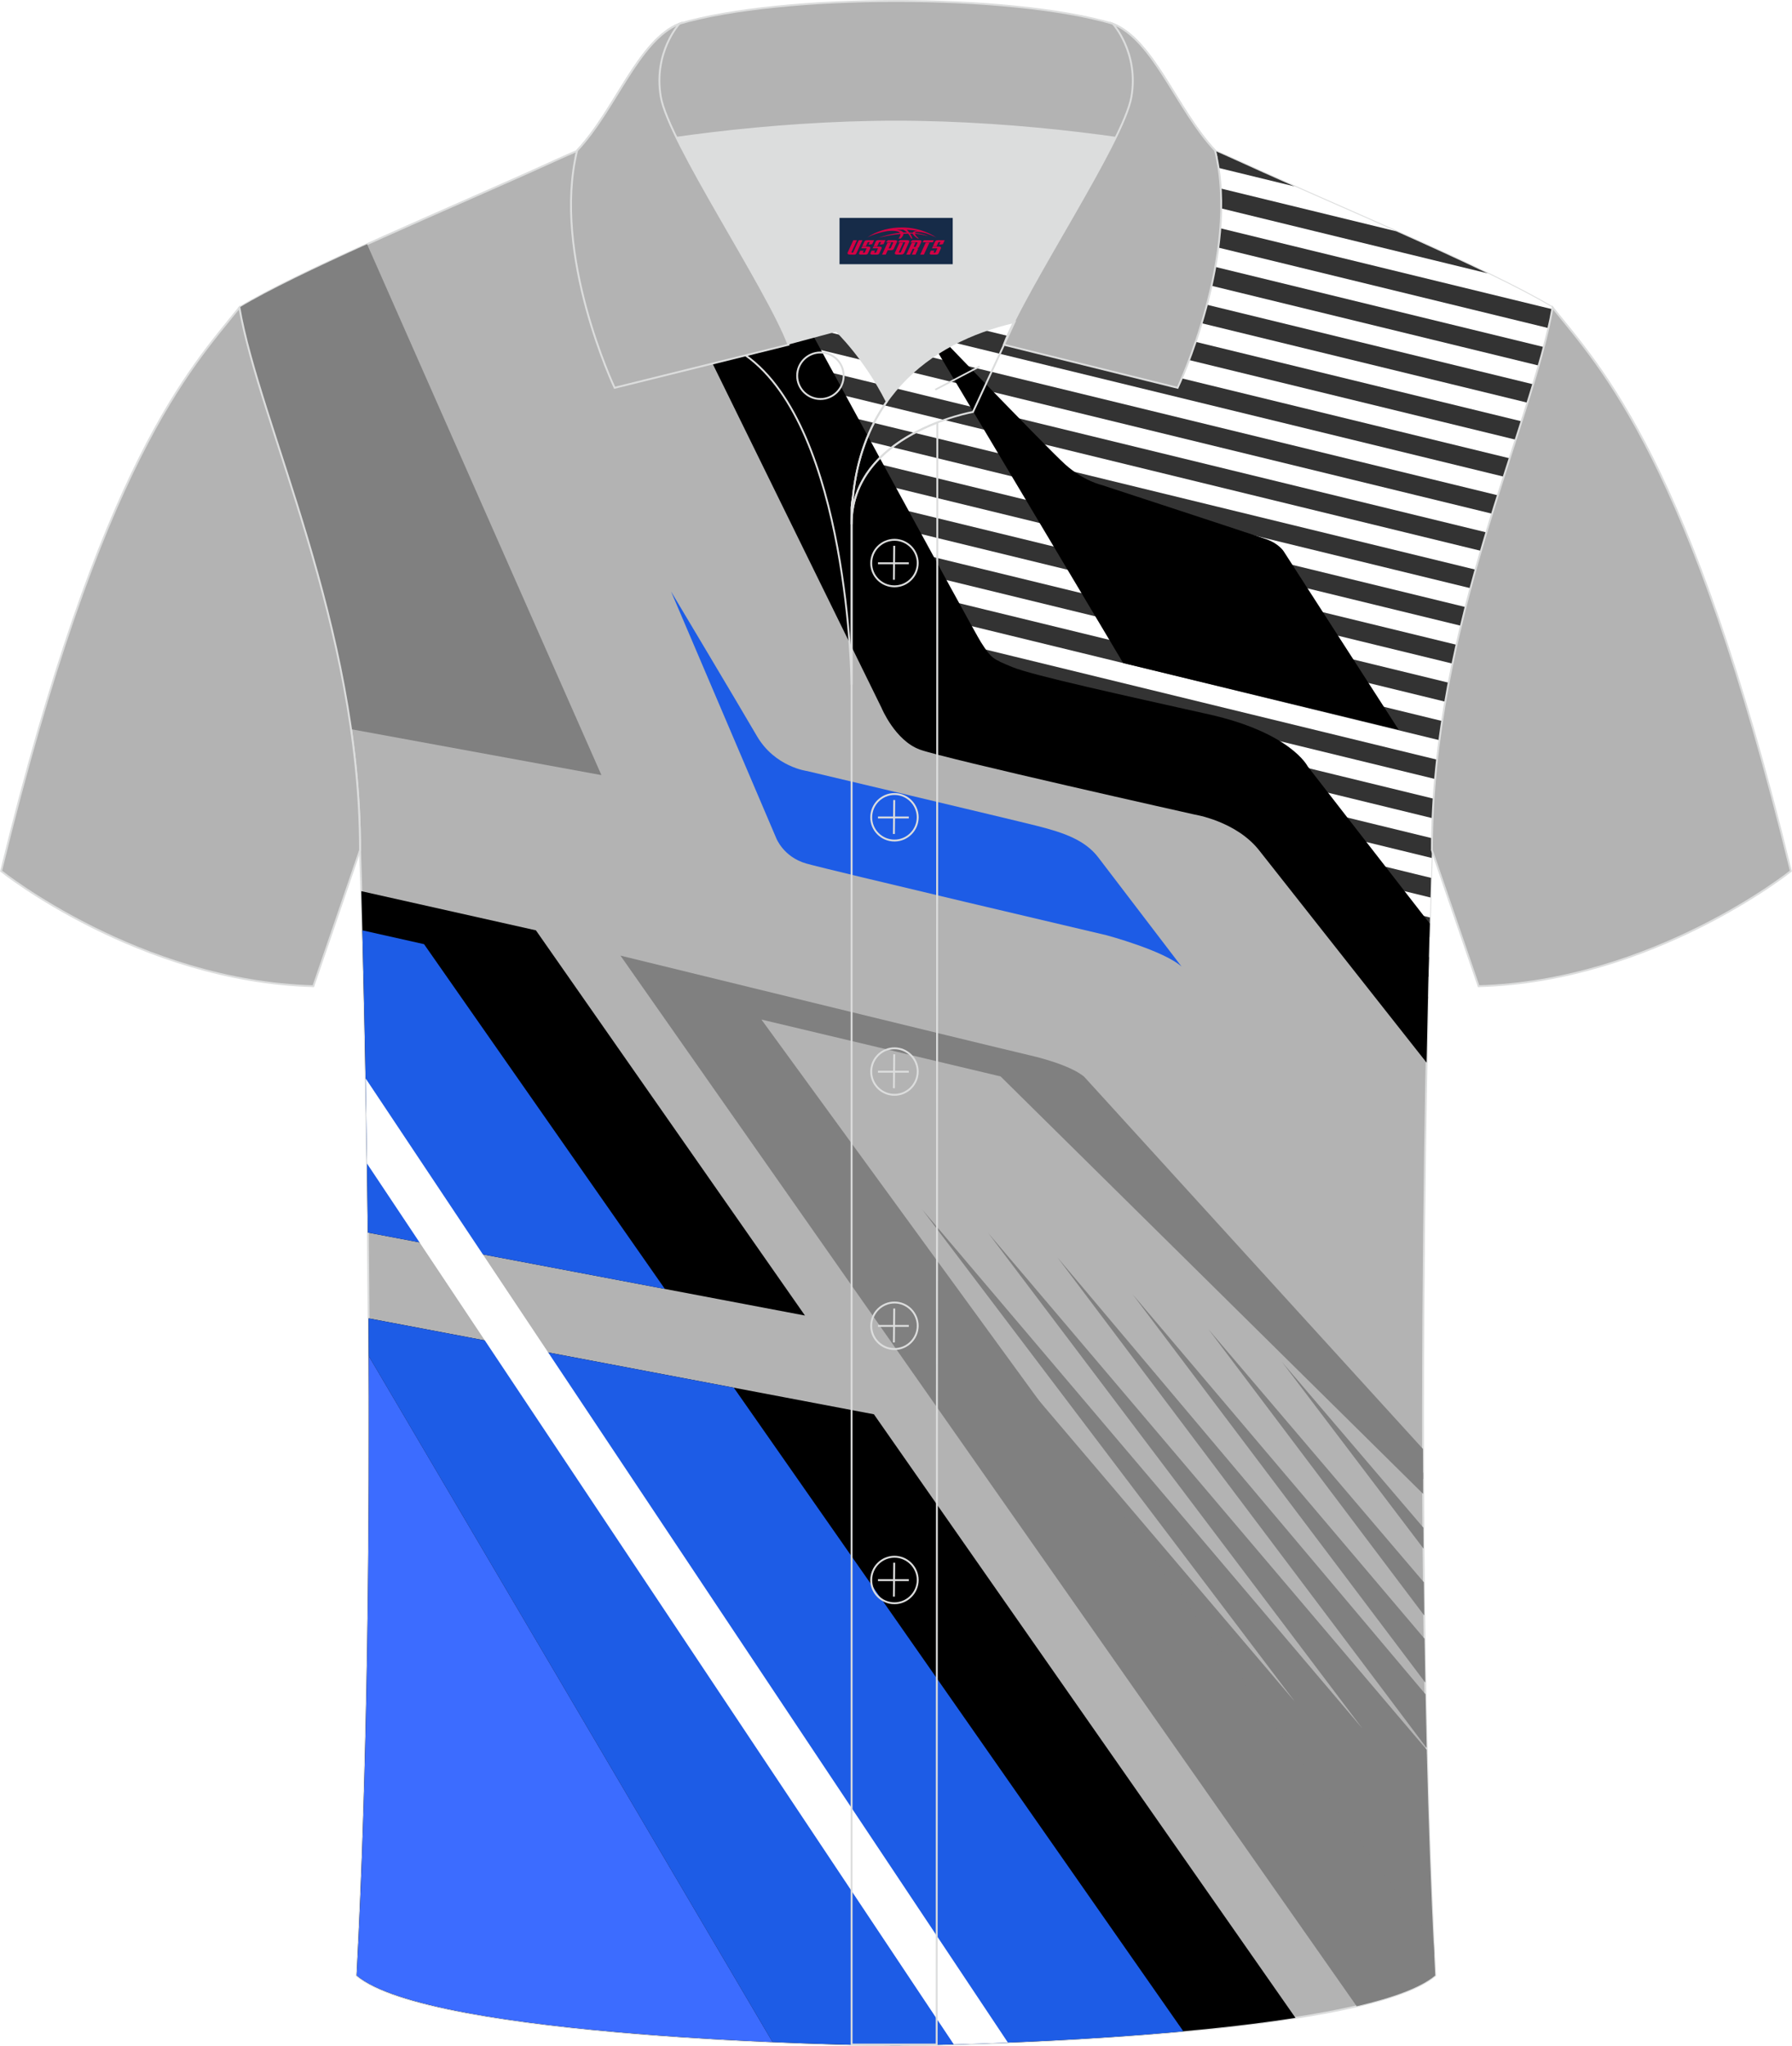 <?xml version="1.0" encoding="utf-8"?>
<!-- Generator: Adobe Illustrator 24.0.1, SVG Export Plug-In . SVG Version: 6.00 Build 0)  -->
<svg xmlns="http://www.w3.org/2000/svg" xmlns:xlink="http://www.w3.org/1999/xlink" version="1.1" id="图层_1" x="0px" y="0px" width="379.8px" height="433.5px" viewBox="0 0 379.95 433.71" enable-background="new 0 0 379.95 433.71" xml:space="preserve">
<g>
	
		<path fill-rule="evenodd" clip-rule="evenodd" fill="#B3B3B3" stroke="#DCDDDD" stroke-width="0.4" stroke-miterlimit="22.926" d="   M76.33,180.19c0,0,4.68,137.15-0.7,238.51c15.6,13.14,104.62,14.84,114.34,14.81c9.72,0.03,98.74-1.67,114.34-14.82   c-5.38-101.36-0.7-238.51-0.7-238.51c0-47.79,21.31-90.25,25.59-115c-13.68-8.25-45.44-21.32-67.38-31.34   c-5.84-2.66-10.73-4.57-15.09-5.94l-113.56-0.01c-4.32,1.37-9.2,3.29-15.06,5.95c-21.94,10.02-53.7,23.09-67.37,31.34   C55.02,89.94,76.33,132.4,76.33,180.19z"/>
	<path fill-rule="evenodd" clip-rule="evenodd" fill="#FFFFFF" d="M136.84,27.89l66.04,120.95l64.3,15.44l35.6,47.57   c0.44-19.61,0.85-31.67,0.85-31.67c0-47.79,21.31-90.25,25.59-115c-13.68-8.25-45.44-21.32-67.38-31.34   c-5.84-2.66-10.73-4.57-15.09-5.94L136.84,27.89z"/>
	<g>
		<path fill-rule="evenodd" clip-rule="evenodd" fill="#333333" d="M244.08,27.9l8.71,2.12c2.76,1.06,5.75,2.32,9.03,3.82    c3.95,1.81,8.23,3.71,12.65,5.67L226.85,27.9L244.08,27.9z"/>
		<path fill-rule="evenodd" clip-rule="evenodd" fill="#333333" d="M209.39,27.9l86.62,21.11c6.91,3.08,13.58,6.11,19.43,8.93    L192.17,27.89L209.39,27.9z"/>
		<path fill-rule="evenodd" clip-rule="evenodd" fill="#333333" d="M174.71,27.89l154.43,37.65c-0.23,1.29-0.5,2.62-0.82,4    L157.49,27.89H174.71z"/>
		<path fill-rule="evenodd" clip-rule="evenodd" fill="#333333" d="M140.02,27.89l187.31,45.66c-0.34,1.28-0.7,2.59-1.08,3.93    L138.99,31.83l-2.15-3.94H140.02z"/>
		<path fill-rule="evenodd" clip-rule="evenodd" fill="#333333" d="M141.67,36.74l183.41,44.71c-0.39,1.28-0.79,2.58-1.2,3.9    L144.31,41.58L141.67,36.74z"/>
		<path fill-rule="evenodd" clip-rule="evenodd" fill="#333333" d="M146.99,46.49L322.62,89.3c-0.41,1.28-0.83,2.57-1.25,3.89    L149.64,51.33L146.99,46.49z"/>
		<path fill-rule="evenodd" clip-rule="evenodd" fill="#333333" d="M152.32,56.24l167.78,40.9c-0.41,1.28-0.83,2.58-1.25,3.89    L154.96,61.08L152.32,56.24z"/>
		<path fill-rule="evenodd" clip-rule="evenodd" fill="#333333" d="M157.64,65.99l159.95,38.99c-0.41,1.29-0.81,2.59-1.22,3.9    L160.28,70.83L157.64,65.99z"/>
		<path fill-rule="evenodd" clip-rule="evenodd" fill="#333333" d="M162.96,75.74l152.2,37.1c-0.39,1.29-0.78,2.6-1.16,3.91    L165.6,80.57L162.96,75.74z"/>
		<path fill-rule="evenodd" clip-rule="evenodd" fill="#333333" d="M168.29,85.49l144.58,35.25c-0.36,1.3-0.72,2.61-1.08,3.93    L170.93,90.33L168.29,85.49z"/>
		<path fill-rule="evenodd" clip-rule="evenodd" fill="#333333" d="M173.61,95.24l137.14,33.43c-0.33,1.31-0.66,2.63-0.98,3.96    l-133.52-32.55L173.61,95.24z"/>
		<path fill-rule="evenodd" clip-rule="evenodd" fill="#333333" d="M178.93,104.99l129.9,31.67c-0.3,1.32-0.58,2.65-0.86,3.99    l-126.4-30.81L178.93,104.99z"/>
		<path fill-rule="evenodd" clip-rule="evenodd" fill="#333333" d="M184.26,114.74l122.91,29.96c-0.25,1.33-0.5,2.67-0.73,4.02    L186.9,119.58L184.26,114.74z"/>
		<path fill-rule="evenodd" clip-rule="evenodd" fill="#333333" d="M189.58,124.49l116.2,28.33c-0.2,1.35-0.4,2.7-0.58,4.06    l-112.98-27.54L189.58,124.49z"/>
		<path fill-rule="evenodd" clip-rule="evenodd" fill="#333333" d="M194.9,134.24l109.8,26.77c-0.15,1.36-0.29,2.73-0.41,4.1    l-106.75-26.02L194.9,134.24z"/>
		<path fill-rule="evenodd" clip-rule="evenodd" fill="#333333" d="M200.23,143.99l103.75,25.29c-0.09,1.38-0.16,2.76-0.22,4.14    l-36.37-8.87l-0.22-0.29l-64.29-15.44h-0.01L200.23,143.99z"/>
		<path fill-rule="evenodd" clip-rule="evenodd" fill="#333333" d="M271.28,169.77l32.36,7.89c-0.01,0.84-0.02,1.68-0.02,2.53    l-0.05,1.65l-28.44-6.93L271.28,169.77z"/>
		<polygon fill-rule="evenodd" clip-rule="evenodd" fill="#333333" points="279.01,180.1 303.43,186.06 303.31,190.22     282.85,185.24   "/>
		<polygon fill-rule="evenodd" clip-rule="evenodd" fill="#333333" points="286.75,190.44 303.19,194.45 303.08,198.62     290.59,195.58   "/>
		<polygon fill-rule="evenodd" clip-rule="evenodd" fill="#333333" points="294.48,200.78 302.98,202.85 302.88,207.02     298.32,205.91   "/>
		<polygon fill-rule="evenodd" clip-rule="evenodd" fill="#333333" points="302.22,211.12 302.78,211.25 302.76,211.85   "/>
	</g>
	<path fill-rule="evenodd" clip-rule="evenodd" d="M76.6,188.88l37.02,8.3l57.05,81.64L78,261.24   C77.65,228.47,76.98,201.9,76.6,188.88L76.6,188.88z M78.15,279.42l107.14,20.33l89.39,127.92c-32.14,5.02-77.9,5.85-84.71,5.83   c-9.72,0.03-98.74-1.67-114.34-14.81C77.99,374.3,78.42,323.02,78.15,279.42z"/>
	<path fill-rule="evenodd" clip-rule="evenodd" fill="#1D5CE6" d="M76.83,197.18l13.07,2.93l51.07,73.08L78,261.24   C77.71,234.36,77.21,211.66,76.83,197.18L76.83,197.18z M78.15,279.43c0.02,2.64,0.03,5.3,0.04,7.99L163.8,432.8   c13.13,0.57,23.25,0.72,26.17,0.71c5.24,0.02,33.53-0.47,60.94-2.98l-95.32-136.41L78.15,279.43z"/>
	<path fill-rule="evenodd" clip-rule="evenodd" fill="#3C6CFF" d="M78.19,287.42L163.8,432.8c-30.49-1.32-77.26-4.92-88.17-14.1   C77.85,376.98,78.36,329.2,78.19,287.42z"/>
	<path fill-rule="evenodd" clip-rule="evenodd" fill="#FFFFFF" d="M77.53,228.59c25.44,38.18,97.36,146.08,136.17,204.32   c-4.24,0.17-8.11,0.3-11.47,0.39C167.7,381.49,108.5,292.67,77.82,246.63C77.73,240.28,77.63,234.24,77.53,228.59z"/>
	<path fill-rule="evenodd" clip-rule="evenodd" fill="#808080" d="M74.42,154.55l53.09,9.73L77.82,51.75   c-11,4.98-20.89,9.7-27.07,13.43C54.24,85.4,69.1,117.44,74.42,154.55z"/>
	<path fill-rule="evenodd" clip-rule="evenodd" d="M192.91,64.7l45.23,75.82l58.41,14.13l-24.38-37.82c0,0-1.04-1.64-3.69-2.55   c-2.65-0.92-34.88-11.48-34.88-11.48s-3.85-0.85-7.77-4.39C221.89,94.87,192.91,64.7,192.91,64.7z"/>
	<path fill-rule="evenodd" clip-rule="evenodd" d="M127.85,29.75l59.04,120.24c0,0,2.87,6.97,8.17,8.89s58.19,13.75,58.19,13.75   s8.89,1.39,13.78,7.66c1.53,1.96,16.11,20.44,35.45,44.93c0.23-11.86,0.47-21.91,0.67-29.48c-14.75-18.95-25.88-33.31-25.88-33.31   s-3.53-7.13-21.01-11.04c-17.47-3.91-37.31-8.23-41.6-10c-4.29-1.77-4.48-1.86-6.72-5.36c-1.46-2.29-35.58-64.94-59.09-108.16   h-15.69C131.49,28.42,129.73,29.04,127.85,29.75z"/>
	<path fill-rule="evenodd" clip-rule="evenodd" fill="#808080" d="M173.73,242.08l130.36,172.26c-0.7-14.02-1.21-28.66-1.58-43.49   l-93-109.54l79.35,105.02l-93.35-110.01l79.04,104.33L173.73,242.08L173.73,242.08z M301.74,312.14v1.34l-8.88-11.81L301.74,312.14   L301.74,312.14z M301.8,323.78c0.01,1.48,0.02,2.96,0.03,4.44l-30-39.55L301.8,323.78L301.8,323.78z M301.9,335.35   c0.03,2.34,0.05,4.69,0.08,7.04l-45.73-60.63L301.9,335.35L301.9,335.35z M302.05,347.32c0.05,3.1,0.1,6.2,0.16,9.3l-62.1-82.35   L302.05,347.32L302.05,347.32z M302.25,359.09c0.07,3.8,0.16,7.6,0.25,11.39l-78.3-103.99L302.25,359.09z"/>
	<path fill-rule="evenodd" clip-rule="evenodd" fill="#808080" d="M131.55,202.54l156.11,222.67c7.63-1.78,13.58-3.93,16.66-6.52   c-0.12-2.33-0.24-4.69-0.35-7.06L161.44,216.09l50.71,12.05l89.6,88.48c-0.01-3.19-0.02-6.37-0.03-9.52l-71.79-78.83   c0,0-2.33-2.46-11.86-4.67C208.56,221.38,131.55,202.54,131.55,202.54z"/>
	<path fill-rule="evenodd" clip-rule="evenodd" fill="#1D5CE6" d="M142.27,125.35l22.28,52.22c0,0,1.5,4.05,6.4,5.45   s63.67,15.2,63.67,15.2s12.11,3.24,15.91,6.64c0,0-14.86-19.45-17.66-23.13c-2.8-3.68-7.3-5.25-12.96-6.68   c-5.65-1.43-48.79-11.63-48.79-11.63s-6.8-0.85-10.63-7.4C156.68,149.48,142.27,125.35,142.27,125.35z"/>
	
		<path fill-rule="evenodd" clip-rule="evenodd" fill="#B3B3B3" stroke="#DCDDDD" stroke-width="0.4" stroke-miterlimit="22.926" d="   M329.2,65.18c10.24,12.8,29.36,32.42,50.52,119.44c0,0-29.19,23.38-66.21,24.4c0,0-7.16-20.82-9.9-28.84l0,0   C303.61,132.4,324.92,89.94,329.2,65.18z"/>
	
		<path fill-rule="evenodd" clip-rule="evenodd" fill="#B3B3B3" stroke="#DCDDDD" stroke-width="0.4" stroke-miterlimit="22.926" d="   M50.74,65.18C40.5,77.98,21.38,97.6,0.22,184.62c0,0,29.19,23.38,66.21,24.4c0,0,7.16-20.82,9.9-28.84l0,0   C76.33,132.4,55.02,89.94,50.74,65.18z"/>
	<path fill-rule="evenodd" clip-rule="evenodd" fill="#DCDDDD" d="M188.02,85.11c6.44-9.11,16.35-14.37,26.94-16.84   c5.24-10.64,16.09-27.82,21.62-39.14c-26.77-6.52-66.38-6.52-93.15,0c6.43,13.14,20,34.17,23.66,43.71l10.22-2.75   C177.3,70.09,183.3,75.76,188.02,85.11z"/>
	<path fill="none" stroke="#DCDDDD" stroke-width="0.4" stroke-miterlimit="10" d="M158.04,75.28l19.26-5.19c0,0,6,5.67,10.72,15.03   c-3.78,5.35-6.37,12.04-7.18,20.26c-0.14,0.74-0.24,1.47-0.28,2.18v3.57v33.98C180.56,145.1,180.03,90.85,158.04,75.28z"/>
	<path fill="none" stroke="#DCDDDD" stroke-width="0.4" stroke-miterlimit="10" d="M180.56,107.56v3.57c0-1.99,0.1-3.91,0.28-5.75   C180.69,106.12,180.6,106.85,180.56,107.56L180.56,107.56z M180.56,111.13v322.2h18.04l0.14-343.78   C191.14,92.48,180.56,98.79,180.56,111.13z"/>
	<path fill-rule="evenodd" clip-rule="evenodd" fill="#B3B3B3" stroke="#DCDDDD" stroke-width="0.4" stroke-miterlimit="10" d="   M122.08,33.11c13.39-3.26,40.91-7.33,67.91-7.33s54.52,4.07,67.91,7.33l-0.28-1.2c-8.22-8.78-12.93-23.33-21.69-26.89   C225,1.8,207.5,0.2,190,0.2c-17.51,0-35.01,1.61-45.95,4.82c-8.77,3.57-13.47,18.11-21.69,26.89L122.08,33.11z"/>
	<path fill-rule="evenodd" clip-rule="evenodd" fill="#B3B3B3" stroke="#DCDDDD" stroke-width="0.4" stroke-miterlimit="10" d="   M144.05,5.02c0,0-5.58,6.05-3.94,15.53c1.63,9.49,22.57,40.53,27.06,52.51l-36.86,9.13c0,0-13.39-28.22-7.95-50.28   C130.59,23.13,135.29,8.59,144.05,5.02z"/>
	<path fill-rule="evenodd" clip-rule="evenodd" fill="#B3B3B3" stroke="#DCDDDD" stroke-width="0.4" stroke-miterlimit="10" d="   M235.94,5.02c0,0,5.58,6.05,3.95,15.53c-1.63,9.49-22.57,40.53-27.06,52.51l36.86,9.13c0,0,13.39-28.22,7.95-50.28   C249.41,23.13,244.7,8.59,235.94,5.02z"/>
	<path fill="none" stroke="#DCDDDD" stroke-width="0.4" stroke-miterlimit="10" d="M173.95,84.57c2.72,0,4.93-2.21,4.93-4.93   s-2.21-4.93-4.93-4.93c-2.72,0-4.93,2.21-4.93,4.93S171.24,84.57,173.95,84.57z"/>
	<path fill="none" stroke="#DCDDDD" stroke-width="0.4" stroke-miterlimit="10" d="M215.11,68.24l-8.81,19.07   c0,0-25.75,4.58-25.75,23.82C180.56,84.95,196.83,72.44,215.11,68.24z"/>
	
	<line fill="none" stroke="#DCDDDD" stroke-width="0.36" stroke-miterlimit="10" x1="207.7" y1="77.67" x2="198.31" y2="82.59"/>
	<g>
		<g>
			<path fill="none" stroke="#DCDDDD" stroke-width="0.402" stroke-miterlimit="10" d="M189.65,124.27c2.71,0,4.93-2.22,4.93-4.93     s-2.23-4.93-4.93-4.93c-2.71,0-4.93,2.22-4.93,4.93C184.7,122.06,186.92,124.27,189.65,124.27z"/>
			
				<line fill="none" stroke="#DCDDDD" stroke-width="0.402" stroke-miterlimit="10" x1="189.6" y1="115.68" x2="189.53" y2="122.88"/>
			
				<line fill="none" stroke="#DCDDDD" stroke-width="0.402" stroke-miterlimit="10" x1="186.15" y1="119.38" x2="192.69" y2="119.38"/>
		</g>
		<g>
			<path fill="none" stroke="#DCDDDD" stroke-width="0.402" stroke-miterlimit="10" d="M189.65,178.15c2.71,0,4.93-2.22,4.93-4.93     c0-2.71-2.23-4.93-4.93-4.93c-2.71,0-4.93,2.22-4.93,4.93C184.7,175.94,186.92,178.15,189.65,178.15z"/>
			
				<line fill="none" stroke="#DCDDDD" stroke-width="0.402" stroke-miterlimit="10" x1="189.6" y1="169.56" x2="189.53" y2="176.76"/>
			
				<line fill="none" stroke="#DCDDDD" stroke-width="0.402" stroke-miterlimit="10" x1="186.15" y1="173.26" x2="192.69" y2="173.26"/>
		</g>
		<g>
			<path fill="none" stroke="#DCDDDD" stroke-width="0.402" stroke-miterlimit="10" d="M189.65,232.04c2.71,0,4.93-2.22,4.93-4.93     c0-2.71-2.23-4.93-4.93-4.93c-2.71,0-4.93,2.22-4.93,4.93C184.7,229.82,186.92,232.04,189.65,232.04z"/>
			
				<line fill="none" stroke="#DCDDDD" stroke-width="0.402" stroke-miterlimit="10" x1="189.6" y1="223.45" x2="189.53" y2="230.64"/>
			
				<line fill="none" stroke="#DCDDDD" stroke-width="0.402" stroke-miterlimit="10" x1="186.15" y1="227.14" x2="192.69" y2="227.14"/>
		</g>
		<g>
			<path fill="none" stroke="#DCDDDD" stroke-width="0.402" stroke-miterlimit="10" d="M189.65,285.92c2.71,0,4.93-2.22,4.93-4.93     s-2.23-4.93-4.93-4.93c-2.71,0-4.93,2.22-4.93,4.93C184.7,283.7,186.92,285.92,189.65,285.92z"/>
			
				<line fill="none" stroke="#DCDDDD" stroke-width="0.402" stroke-miterlimit="10" x1="189.6" y1="277.33" x2="189.53" y2="284.52"/>
			
				<line fill="none" stroke="#DCDDDD" stroke-width="0.402" stroke-miterlimit="10" x1="186.15" y1="281.02" x2="192.69" y2="281.02"/>
		</g>
		<g>
			<path fill="none" stroke="#DCDDDD" stroke-width="0.402" stroke-miterlimit="10" d="M189.65,339.8c2.71,0,4.93-2.22,4.93-4.93     s-2.23-4.93-4.93-4.93c-2.71,0-4.93,2.22-4.93,4.93C184.7,337.58,186.92,339.8,189.65,339.8z"/>
			
				<line fill="none" stroke="#DCDDDD" stroke-width="0.402" stroke-miterlimit="10" x1="189.6" y1="331.21" x2="189.53" y2="338.4"/>
			
				<line fill="none" stroke="#DCDDDD" stroke-width="0.402" stroke-miterlimit="10" x1="186.15" y1="334.9" x2="192.69" y2="334.9"/>
		</g>
	</g>
</g>
<g id="tag_logo">
	<rect y="46.18" fill="#162B48" width="24" height="9.818" x="178"/>
	<g>
		<path fill="#D30044" d="M193.96,49.37l0.005-0.011c0.131-0.311,1.085-0.262,2.351,0.071c0.715,0.24,1.44,0.54,2.193,0.9    c-0.218-0.147-0.447-0.289-0.682-0.42l0.011,0.005l-0.011-0.005c-1.478-0.845-3.218-1.418-5.1-1.62    c-1.282-0.115-1.658-0.082-2.411-0.055c-2.449,0.142-4.68,0.905-6.458,2.095c1.26-0.638,2.722-1.075,4.195-1.336    c1.467-0.18,2.476-0.033,2.771,0.344c-1.691,0.175-3.469,0.633-4.555,1.075c1.156-0.338,2.967-0.665,4.647-0.813    c0.016,0.251-0.115,0.567-0.415,0.96h0.475c0.376-0.382,0.584-0.725,0.595-1.004c0.333-0.022,0.66-0.033,0.971-0.033    C192.79,49.81,193,50.16,193.2,50.55h0.262c-0.125-0.344-0.295-0.687-0.518-1.036c0.207,0,0.393,0.005,0.567,0.011    c0.104,0.267,0.496,0.66,1.058,1.025h0.245c-0.442-0.365-0.753-0.753-0.835-1.004c1.047,0.065,1.696,0.224,2.885,0.513    C195.78,49.63,195.04,49.46,193.96,49.37z M191.52,49.28c-0.164-0.295-0.655-0.485-1.402-0.551    c0.464-0.033,0.922-0.055,1.364-0.055c0.311,0.147,0.589,0.344,0.84,0.589C192.06,49.26,191.79,49.27,191.52,49.28z M193.5,49.33c-0.224-0.016-0.458-0.027-0.715-0.044c-0.147-0.202-0.311-0.398-0.502-0.6c0.082,0,0.164,0.005,0.24,0.011    c0.72,0.033,1.429,0.125,2.138,0.273C193.99,48.93,193.61,49.09,193.5,49.33z"/>
		<path fill="#D30044" d="M180.92,50.91L179.75,53.46C179.57,53.83,179.84,53.97,180.32,53.97l0.873,0.005    c0.115,0,0.251-0.049,0.327-0.175l1.342-2.891H182.08L180.86,53.54H180.69c-0.147,0-0.185-0.033-0.147-0.125l1.156-2.504H180.92L180.92,50.91z M182.78,52.26h1.271c0.36,0,0.584,0.125,0.442,0.425L184.02,53.72C183.92,53.94,183.65,53.97,183.42,53.97H182.5c-0.267,0-0.442-0.136-0.349-0.333l0.235-0.513h0.742L182.95,53.5C182.93,53.55,182.97,53.56,183.03,53.56h0.18    c0.082,0,0.125-0.016,0.147-0.071l0.376-0.813c0.011-0.022,0.011-0.044-0.055-0.044H182.61L182.78,52.26L182.78,52.26z M183.6,52.19h-0.78l0.475-1.025c0.098-0.218,0.338-0.256,0.578-0.256H185.32L184.93,51.75L184.15,51.87l0.262-0.562H184.12c-0.082,0-0.12,0.016-0.147,0.071L183.6,52.19L183.6,52.19z M185.19,52.26L185.02,52.63h1.069c0.06,0,0.06,0.016,0.049,0.044    L185.76,53.49C185.74,53.54,185.7,53.56,185.62,53.56H185.44c-0.055,0-0.104-0.011-0.082-0.06l0.175-0.376H184.79L184.56,53.64C184.46,53.83,184.64,53.97,184.91,53.97h0.916c0.24,0,0.502-0.033,0.605-0.251l0.475-1.031c0.142-0.3-0.082-0.425-0.442-0.425H185.19L185.19,52.26z M186,52.19l0.371-0.818c0.022-0.055,0.06-0.071,0.147-0.071h0.295L186.55,51.86l0.791-0.115l0.387-0.845H186.28c-0.24,0-0.48,0.038-0.578,0.256L185.23,52.19L186,52.19L186,52.19z M188.4,52.65h0.278c0.087,0,0.153-0.022,0.202-0.115    l0.496-1.075c0.033-0.076-0.011-0.12-0.125-0.12H187.85l0.431-0.431h1.522c0.355,0,0.485,0.153,0.393,0.355l-0.676,1.445    c-0.06,0.125-0.175,0.333-0.644,0.327l-0.649-0.005L187.79,53.97H187.01l1.178-2.558h0.785L188.4,52.65L188.4,52.65z     M190.99,53.46c-0.022,0.049-0.06,0.076-0.142,0.076h-0.191c-0.082,0-0.109-0.027-0.082-0.076l0.944-2.051h-0.785l-0.987,2.138    c-0.125,0.273,0.115,0.415,0.453,0.415h0.72c0.327,0,0.649-0.071,0.769-0.322l1.085-2.384c0.093-0.202-0.06-0.355-0.415-0.355    h-1.533l-0.431,0.431h1.38c0.115,0,0.164,0.033,0.131,0.104L190.99,53.46L190.99,53.46z M193.71,52.33h0.278    c0.087,0,0.158-0.022,0.202-0.115l0.344-0.753c0.033-0.076-0.011-0.12-0.125-0.12h-1.402l0.425-0.431h1.527    c0.355,0,0.485,0.153,0.393,0.355l-0.529,1.124c-0.044,0.093-0.147,0.18-0.393,0.18c0.224,0.011,0.256,0.158,0.175,0.327    l-0.496,1.075h-0.785l0.54-1.167c0.022-0.055-0.005-0.087-0.104-0.087h-0.235L192.94,53.97h-0.785l1.178-2.558h0.785L193.71,52.33L193.71,52.33z M196.28,51.42L195.1,53.97h0.785l1.184-2.558H196.28L196.28,51.42z M197.79,51.35l0.202-0.431h-2.1l-0.295,0.431    H197.79L197.79,51.35z M197.77,52.26h1.271c0.36,0,0.584,0.125,0.442,0.425l-0.475,1.031c-0.104,0.218-0.371,0.251-0.605,0.251    h-0.916c-0.267,0-0.442-0.136-0.349-0.333l0.235-0.513h0.742L197.94,53.5c-0.022,0.049,0.022,0.06,0.082,0.06h0.18    c0.082,0,0.125-0.016,0.147-0.071l0.376-0.813c0.011-0.022,0.011-0.044-0.049-0.044h-1.069L197.77,52.26L197.77,52.26z     M198.58,52.19H197.8l0.475-1.025c0.098-0.218,0.338-0.256,0.578-0.256h1.451l-0.387,0.845l-0.791,0.115l0.262-0.562h-0.295    c-0.082,0-0.12,0.016-0.147,0.071L198.58,52.19z"/>
	</g>
</g>
</svg>
